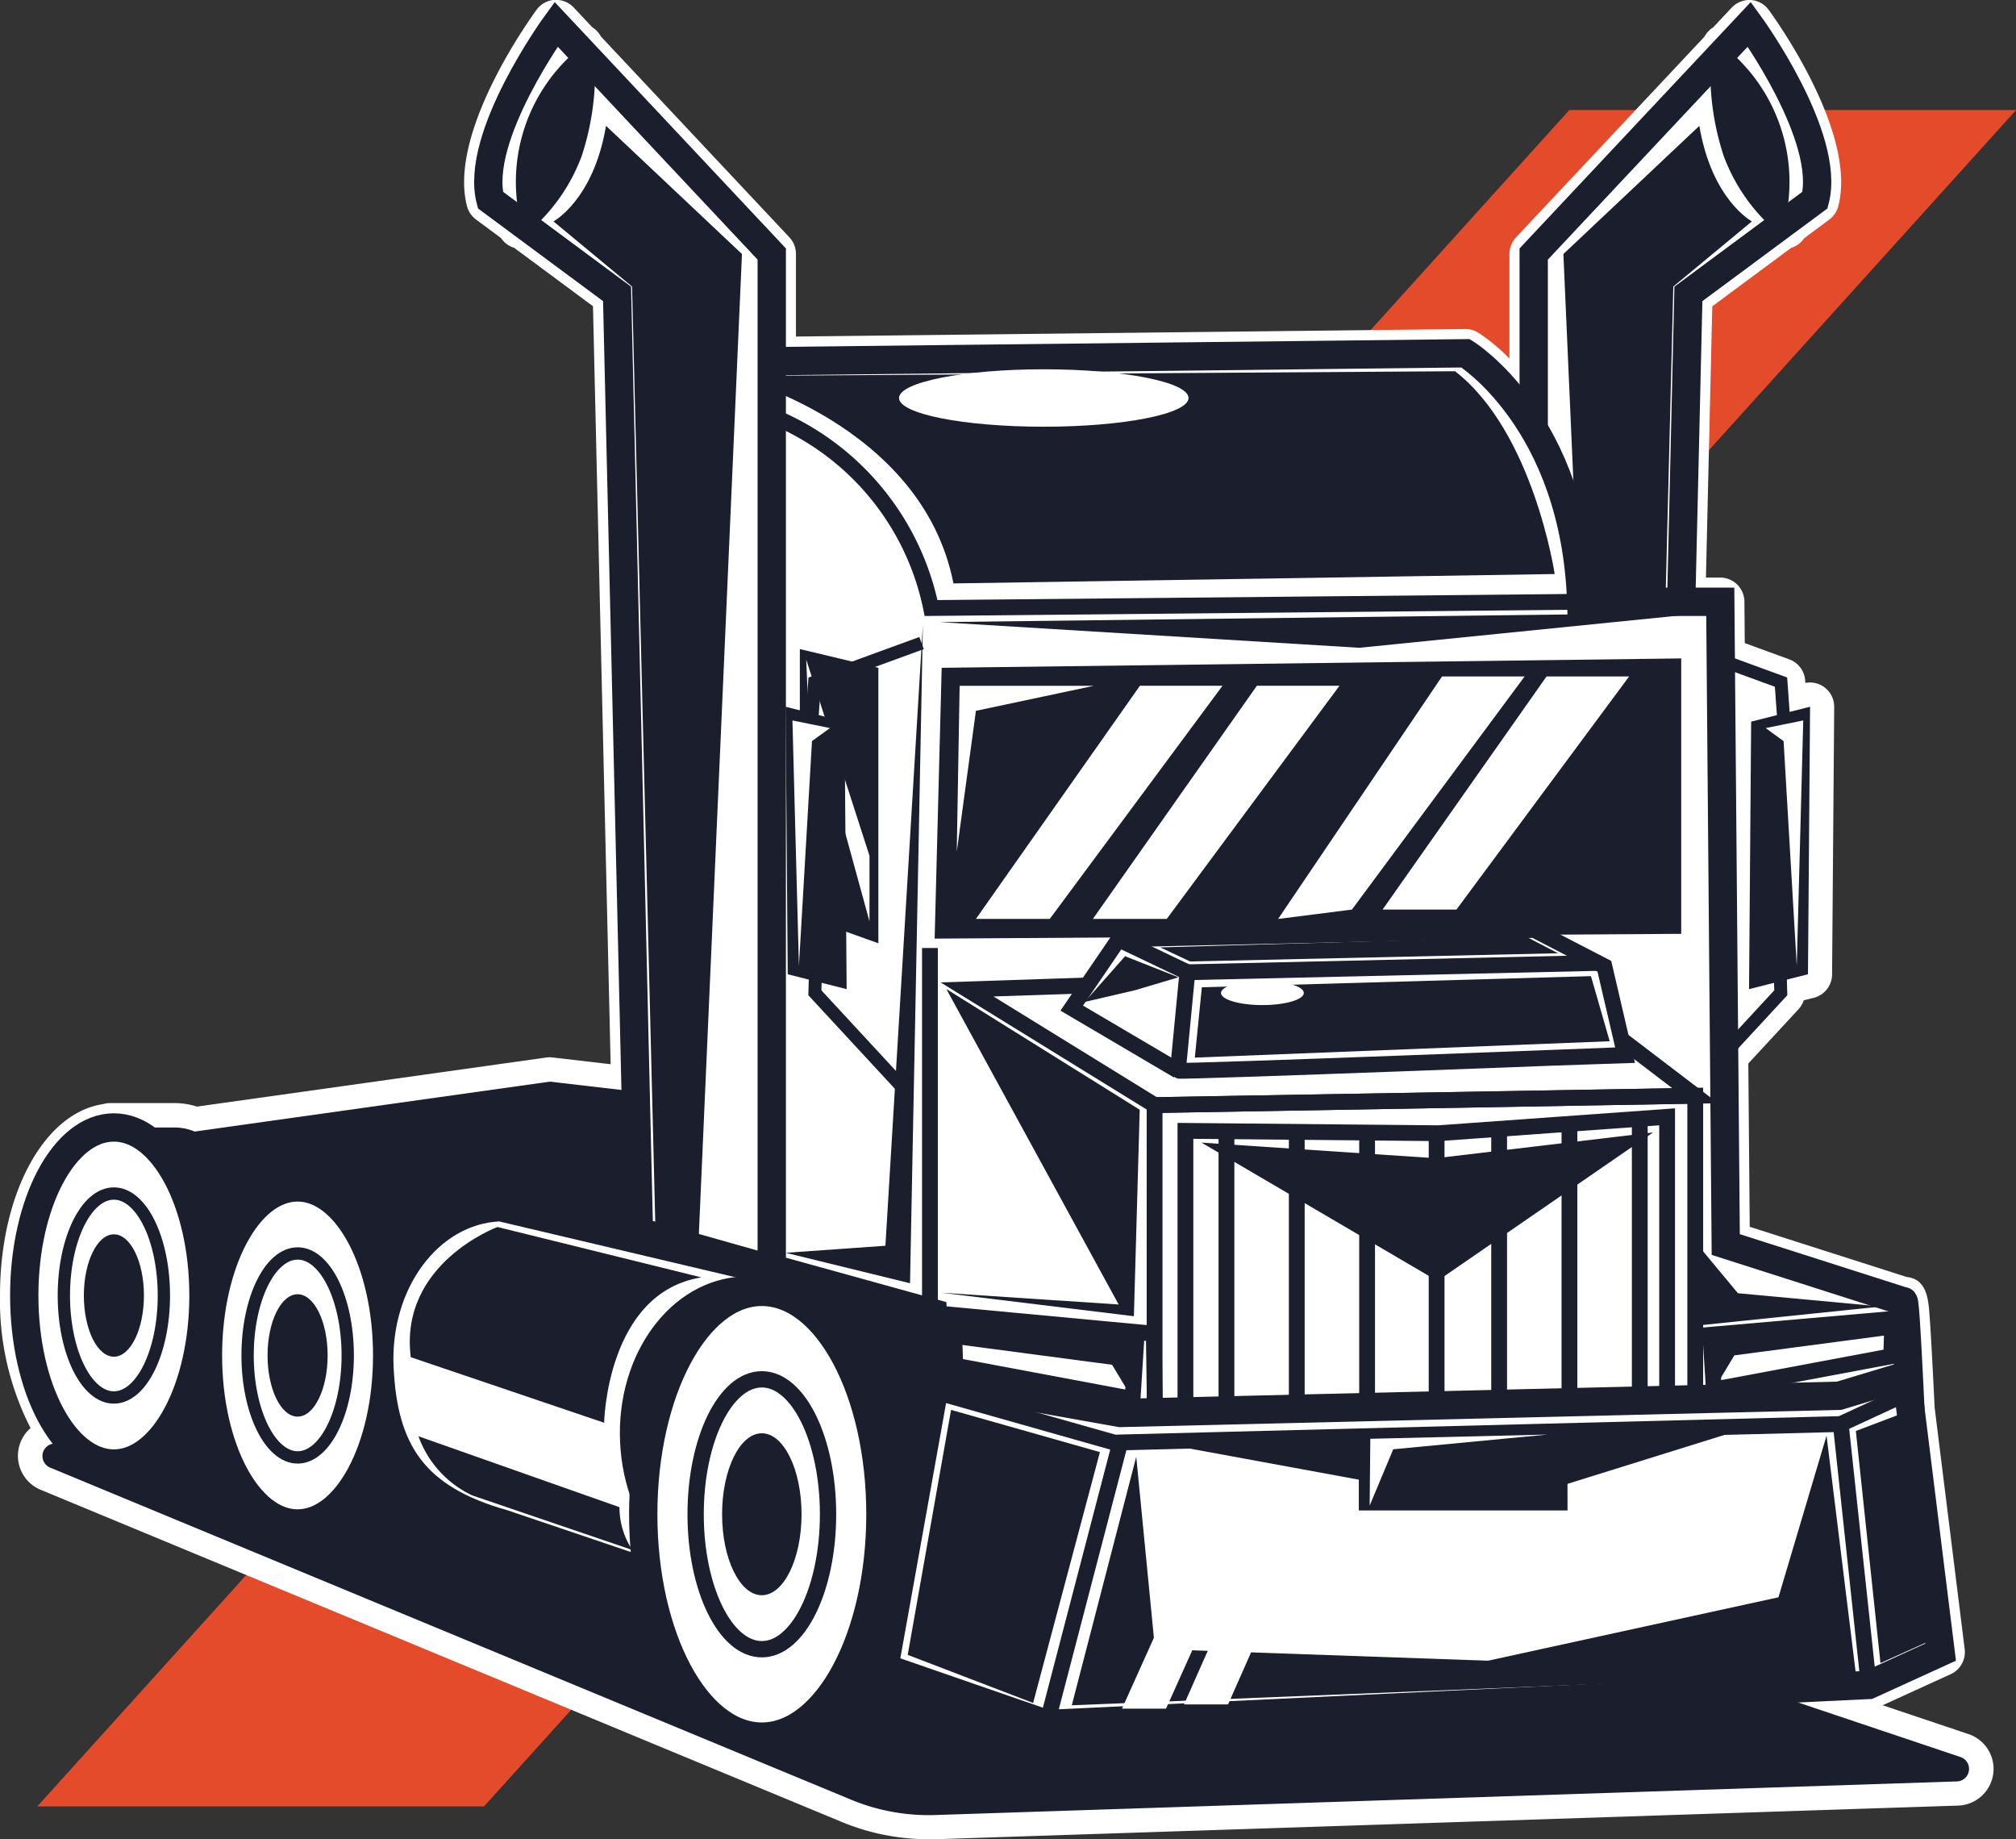<svg id="Group_183319" data-name="Group 183319" xmlns="http://www.w3.org/2000/svg" width="80.541" height="73.468" viewBox="0 0 80.541 73.468">
  <rect x="0" y="0" width="80.541" height="73.468" fill="#333333" stroke="none"/>
  <path id="Path_72757" data-name="Path 72757" d="M94.791,134.3H76.945L138.15,66.544H156Z" transform="translate(-75.455 -62.149)" fill="#e44b2b"/>
  <g id="Group_183290" data-name="Group 183290">
    <path id="Path_72758" data-name="Path 72758" d="M111.866,132.454a8.545,8.545,0,0,1-3.283-.654L76.575,118.532a.982.982,0,0,1,.083-1.844,10.2,10.2,0,0,1-1.406-5.473c0-3.846,1.6-6.891,3.751-7.168a.462.462,0,0,1,.16-.028h2.594a2.474,2.474,0,0,1,.837.151l14.072-1.977a.519.519,0,0,1,.068,0,.44.44,0,0,1,.056,0l2.874.334L98.94,71.455l-3.463-2.565-.013,0a.536.536,0,0,1-.307-.233l-1.084-.8a.484.484,0,0,1-.18-.268c-.705-2.719,2.56-7.239,2.7-7.43a.484.484,0,0,1,.361-.2h.03a.484.484,0,0,1,.353.153l.816.87a.456.456,0,0,1,.217.231l7.582,8.077a.484.484,0,0,1,.131.332v3.789l27.235-.309a.487.487,0,0,1,.254.072,8.633,8.633,0,0,1,1.984,1.887V69.615a.486.486,0,0,1,.131-.332l7.582-8.077a.488.488,0,0,1,.243-.259l.789-.841a.485.485,0,0,1,.353-.153h.03a.484.484,0,0,1,.361.2c.139.191,3.4,4.711,2.7,7.43a.484.484,0,0,1-.18.268l-1.081.8a.485.485,0,0,1-.285.254.5.5,0,0,1-.084.02l-3.416,2.53-.27,11.566h1.064a.484.484,0,0,1,.484.48l.017,1.993,2.094.765a.483.483,0,0,1,.317.421l.047.675.509-.129a.474.474,0,0,1,.119-.014.484.484,0,0,1,.484.488l-.084,10.685a.484.484,0,0,1-.366.466l-.721.182,0,.075a.486.486,0,0,1-.129.343l-2.134,2.307.06,7.065,6.658,2.128c.491,0,.5.13.725,4.8l1.2,9.646a.484.484,0,0,1-.28.5l-2.872,1.311a.473.473,0,0,1-.178.043l-1.721.082,5.531,1.858a.982.982,0,0,1-.28,1.912l-40.829,1.343C112.054,132.452,111.961,132.454,111.866,132.454Zm32.249-32.889.177-.253a.481.481,0,0,1-.134-.338l.084-10.685a.484.484,0,0,1,.366-.466l.081-.02-.678-.46Z" transform="translate(-74.767 -59.47)" fill="#fff"/>
    <path id="Path_72759" data-name="Path 72759" d="M144.324,60.108s3.277,4.495,2.622,7.023l-1.205.893c-.015.059-.026.091-.026.091l-.049-.037-.07.052-3.707,2.746-.288,12.3h1.56l.02,2.329,2.41.88c.036.508.055.789.088,1.253l1.07-.27c-.034,4.274-.05,6.411-.084,10.685l-1.1.277c0,.138.008.283.013.463l-2.264,2.448.065,7.607,7.086,2.265a.018.018,0,0,1,.012-.007,31.072,31.072,0,0,1,.283,4.34l1.2,9.682-2.872,1.311-4.3.2,7.975,2.679a.5.5,0,0,1-.142.969L111.8,131.634c-.088,0-.177,0-.266,0a8.093,8.093,0,0,1-3.1-.617L76.429,117.753a.5.5,0,0,1,.043-.935l.656-.2a8.995,8.995,0,0,1-1.724-5.731c0-3.61,1.521-6.547,3.427-6.7v-.014h2.594a2.024,2.024,0,0,1,.78.164l14.2-1.995,3.428.4-.744-31.863L95.38,68.132l-.07-.052-.048.037s-.01-.033-.026-.091l-1.205-.893c-.655-2.528,2.622-7.023,2.622-7.023l.91.97.025-.023s.011.03.028.08l.263.28h0l7.388,7.87v4.279l27.719-.315a9.334,9.334,0,0,1,2.723,3.026V69.285l7.388-7.87h0l.263-.28c.017-.05.028-.08.028-.08l.026.023.91-.97m-1.013,40.643,1.578-2.251-.579.146c.034-4.274.05-6.411.084-10.685l1.127-.285-2.336-1.585.125,14.66m1.013-41.612a.969.969,0,0,0-.706.306l-.741.789a.972.972,0,0,0-.343.366l-.143.153L135,68.622a.969.969,0,0,0-.262.663v4.174a7.606,7.606,0,0,0-1.246-1.034.968.968,0,0,0-.508-.144h-.011l-26.739.3v-3.3a.969.969,0,0,0-.262-.663l-7.388-7.87-.143-.153a.972.972,0,0,0-.343-.366l-.741-.789a.969.969,0,0,0-.706-.306l-.06,0a.97.97,0,0,0-.723.4c-.363.5-3.526,4.949-2.777,7.837a.973.973,0,0,0,.361.535l1,.743a.972.972,0,0,0,.5.38l.024.008,3.149,2.333.706,30.276-2.321-.27a1.015,1.015,0,0,0-.112-.007.929.929,0,0,0-.135.009l-13.959,1.961a2.911,2.911,0,0,0-.884-.14H78.831a.981.981,0,0,0-.278.04c-2.362.354-4.118,3.581-4.118,7.64a11.156,11.156,0,0,0,1.221,5.3,1.469,1.469,0,0,0,.4,2.464l32.008,13.268a9.013,9.013,0,0,0,3.469.69c.1,0,.2,0,.3,0l40.829-1.343a1.466,1.466,0,0,0,.418-2.855l-3.432-1.153,2.719-1.241a.969.969,0,0,0,.559-1l-1.2-9.646c-.09-1.851-.153-3.006-.2-3.632-.047-.673-.1-1.5-.914-1.586l-6.274-2.006-.056-6.522.585-.632,1.419-1.534a.981.981,0,0,0,.21-.358l.4-.1a.969.969,0,0,0,.732-.932l.024-3.013.061-7.672a.968.968,0,0,0-1.153-.959l-.007-.1a.969.969,0,0,0-.634-.842l-1.263-.461-.516-.189-.014-1.657a.969.969,0,0,0-.969-.96h-.568l.253-10.834,3.149-2.333.024-.008a.971.971,0,0,0,.5-.38l1-.743a.967.967,0,0,0,.361-.535c.749-2.889-2.414-7.34-2.777-7.837a.968.968,0,0,0-.723-.4.448.448,0,0,0-.058,0Z" transform="translate(-74.435 -59.139)" fill="#fff"/>
  </g>
  <g id="Group_183318" data-name="Group 183318" transform="translate(0.969 0.969)">
    <path id="Path_72760" data-name="Path 72760" d="M77.584,152.956l32.008,13.268a8.094,8.094,0,0,0,3.364.613l40.829-1.343a.5.5,0,0,0,.142-.969L98.087,145.77a.5.5,0,0,0-.306,0l-20.154,6.255A.5.5,0,0,0,77.584,152.956Z" transform="translate(-76.56 -95.31)" fill="#1a1e2d"/>
    <g id="Group_183317" data-name="Group 183317">
      <g id="Group_183292" data-name="Group 183292" transform="translate(60.304)">
        <path id="Path_72761" data-name="Path 72761" d="M177.67,110.5V69.948l8.615-9.177s3.277,4.495,2.622,7.023L183.85,71.54,182.976,109Z" transform="translate(-177.67 -60.771)" fill="#fff" stroke="#1a1e2d" stroke-width="1.131"/>
        <g id="Group_183291" data-name="Group 183291" transform="translate(7.381)">
          <path id="Path_72762" data-name="Path 72762" d="M190.615,65.93a10.368,10.368,0,0,1-.5-3.851l1.227-1.308s3.277,4.495,2.622,7.023l-1.35,1A6.99,6.99,0,0,1,190.615,65.93Z" transform="translate(-190.107 -60.771)" fill="none" stroke="#1a1e2d" stroke-width="0.631"/>
        </g>
        <path id="Path_72763" data-name="Path 72763" d="M187.2,71.424s-1.6-.851-2.1-3.816l-5.431,5.119,1.748,39.736,1.7-.445.943-37.992Z" transform="translate(-178.483 -63.55)" fill="#1a1e2d"/>
        <path id="Path_72764" data-name="Path 72764" d="M192.7,69.428a6.9,6.9,0,0,0-2.327-7.061A6.094,6.094,0,0,0,192.7,69.428Z" transform="translate(-182.697 -61.42)" fill="#1a1e2d"/>
      </g>
      <g id="Group_183293" data-name="Group 183293" transform="translate(65.914 24.716)">
        <path id="Path_72765" data-name="Path 72765" d="M194.518,117.384l-2.354.594c.034-4.274.05-6.411.084-10.685l2.354-.594C194.568,110.973,194.552,113.11,194.518,117.384Z" transform="translate(-189.171 -104.155)" fill="#1a1e2d"/>
        <path id="Path_72766" data-name="Path 72766" d="M191.734,123.879c.014.491.021.737.034,1.228l-3.7,4" transform="translate(-187.507 -111.138)" fill="none" stroke="#1a1e2d" stroke-width="0.516"/>
        <path id="Path_72767" data-name="Path 72767" d="M191.493,105.38c-.039-.563-.059-.843-.1-1.406l-4.273-1.561" transform="translate(-187.122 -102.413)" fill="none" stroke="#1a1e2d" stroke-width="0.516"/>
        <path id="Path_72768" data-name="Path 72768" d="M193.285,107.926l1.5-.305c-.1,3.921-.156,5.882-.259,9.8L194,108.448Z" transform="translate(-189.627 -104.53)" fill="#fff"/>
      </g>
      <path id="Path_72769" data-name="Path 72769" d="M118.188,142.343v9.739l-30.856-9.973.047-6.789Z" transform="translate(-80.646 -91.073)" fill="#1a1e2d"/>
      <path id="Path_72770" data-name="Path 72770" d="M106.452,138.53,85.991,134.05l15.108-2.122,5.369.624Z" transform="translate(-80.101 -89.694)" fill="#1a1e2d"/>
      <path id="Path_72771" data-name="Path 72771" d="M167.947,120.776l-7.086-2.265-.218-25.672h-5.556c-.25-7.242-4.62-9.926-4.62-9.926l-33.025.375V118l11.737,3.246.125,2.685.188.125,1,3.434,31.4-.375,6.43-.344C168.04,120.839,168,120.721,167.947,120.776Z" transform="translate(-92.885 -69.771)" fill="#fff" stroke="#1a1e2d" stroke-width="1.131"/>
      <path id="Path_72772" data-name="Path 72772" d="M117.756,83.544l5.185,2.155a10.575,10.575,0,0,1,6.3,7.646h0l25.971-.25" transform="translate(-93.013 -70.028)" fill="none" stroke="#1a1e2d" stroke-width="0.631"/>
      <g id="Group_183298" data-name="Group 183298" transform="translate(0 44.064)">
        <g id="Group_183294" data-name="Group 183294">
          <path id="Path_72773" data-name="Path 72773" d="M84.436,135.012c1.977,0,3.58,3.005,3.58,6.712s-1.6,6.712-3.58,6.712H81.843V135.012h2.593Z" transform="translate(-78.415 -135.011)" fill="#1a1e2d"/>
          <path id="Path_72774" data-name="Path 72774" d="M76.068,141.723c0,3.707,1.6,6.712,3.58,6.712s3.58-3.005,3.58-6.712-1.6-6.712-3.58-6.712S76.068,138.017,76.068,141.723Z" transform="translate(-76.068 -135.011)" fill="#fff" stroke="#1a1e2d" stroke-width="1.131"/>
          <ellipse id="Ellipse_8407" data-name="Ellipse 8407" cx="1.998" cy="4.073" rx="1.998" ry="4.073" transform="translate(1.582 2.639)" fill="#fff" stroke="#1a1e2d" stroke-width="0.492"/>
          <path id="Path_72775" data-name="Path 72775" d="M80.079,144.646c0,1.35.537,2.444,1.2,2.444s1.2-1.094,1.2-2.444-.537-2.444-1.2-2.444S80.079,143.3,80.079,144.646Z" transform="translate(-77.698 -137.934)" fill="#1a1e2d"/>
        </g>
        <g id="Group_183295" data-name="Group 183295" transform="translate(7.339 2.394)">
          <path id="Path_72776" data-name="Path 72776" d="M96.8,139.044c1.977,0,3.58,3.005,3.58,6.712s-1.6,6.712-3.58,6.712H94.208V139.044H96.8Z" transform="translate(-90.78 -139.044)" fill="#1a1e2d"/>
          <path id="Path_72777" data-name="Path 72777" d="M88.433,145.756c0,3.707,1.6,6.712,3.58,6.712s3.58-3.005,3.58-6.712-1.6-6.712-3.58-6.712S88.433,142.049,88.433,145.756Z" transform="translate(-88.433 -139.044)" fill="#fff" stroke="#1a1e2d" stroke-width="1.131"/>
          <path id="Path_72778" data-name="Path 72778" d="M91.1,147.564c0,2.249.9,4.073,2,4.073s2-1.823,2-4.073-.894-4.073-2-4.073S91.1,145.314,91.1,147.564Z" transform="translate(-89.516 -140.852)" fill="#fff" stroke="#1a1e2d" stroke-width="0.492"/>
          <path id="Path_72779" data-name="Path 72779" d="M92.444,148.679c0,1.35.537,2.444,1.2,2.444s1.2-1.094,1.2-2.444-.537-2.444-1.2-2.444S92.444,147.329,92.444,148.679Z" transform="translate(-90.063 -141.967)" fill="#1a1e2d"/>
        </g>
        <g id="Group_183296" data-name="Group 183296" transform="translate(14.537 3.54)">
          <path id="Path_72780" data-name="Path 72780" d="M105.251,152.924c-3.406-.962-4.538-2.709-4.684-5.92s1.845-5.91,4.448-6.028l10.066,2.378-.5,12.726Z" transform="translate(-100.56 -140.976)" fill="#fff" stroke="#1a1e2d" stroke-width="0.423"/>
          <path id="Path_72781" data-name="Path 72781" d="M126.516,151.189c.16,3.525-2.026,6.488-4.883,6.618s-5.3-2.622-5.464-6.147,2.026-6.488,4.883-6.618S126.355,147.664,126.516,151.189Z" transform="translate(-106.902 -142.627)" fill="#1a1e2d"/>
          <path id="Path_72782" data-name="Path 72782" d="M109.784,149.529s.094-5.2,3.886-5.806l-8.147-2.013s-3.933,1.452-3.465,5.2Z" transform="translate(-101.154 -141.274)" fill="#1a1e2d"/>
          <path id="Path_72783" data-name="Path 72783" d="M102.6,155.792a4.165,4.165,0,0,0,2.154,2.365l6.391,2.177a3.076,3.076,0,0,1-.515-1.709Z" transform="translate(-101.388 -146.998)" fill="#1a1e2d"/>
        </g>
        <g id="Group_183297" data-name="Group 183297" transform="translate(24.729 6.566)">
          <path id="Path_72784" data-name="Path 72784" d="M128.806,146.075c2.616,0,4.737,3.977,4.737,8.882s-2.121,8.882-4.737,8.882h-3.432V146.074h3.432Z" transform="translate(-120.838 -146.074)" fill="#1a1e2d"/>
          <ellipse id="Ellipse_8408" data-name="Ellipse 8408" cx="4.738" cy="8.882" rx="4.738" ry="8.882" transform="translate(0 0.001)" fill="#fff" stroke="#1a1e2d" stroke-width="1.131"/>
          <ellipse id="Ellipse_8409" data-name="Ellipse 8409" cx="2.645" cy="5.39" rx="2.645" ry="5.39" transform="translate(2.093 3.494)" fill="#fff" stroke="#1a1e2d" stroke-width="0.651"/>
          <path id="Path_72785" data-name="Path 72785" d="M123.04,158.826c0,1.786.71,3.234,1.587,3.234s1.587-1.448,1.587-3.234-.71-3.234-1.587-3.234S123.04,157.04,123.04,158.826Z" transform="translate(-119.89 -149.943)" fill="#1a1e2d"/>
        </g>
      </g>
      <line id="Line_194" data-name="Line 194" y2="14.562" transform="translate(36.183 36.896)" fill="none" stroke="#1a1e2d" stroke-width="0.631"/>
      <g id="Group_183299" data-name="Group 183299" transform="translate(28.223 13.781)">
        <path id="Path_72786" data-name="Path 72786" d="M123.62,84.31s7.632,1.873,8.9,8.287l24.019-.375s-.843-5.665-3.98-8.1Z" transform="translate(-123.62 -84.044)" fill="#1a1e2d"/>
        <path id="Path_72787" data-name="Path 72787" d="M146.518,85.137c0,.633-2.589,1.147-5.783,1.147s-5.783-.513-5.783-1.147,2.589-1.147,5.783-1.147S146.518,84.5,146.518,85.137Z" transform="translate(-128.227 -83.99)" fill="#fff"/>
      </g>
      <g id="Group_183302" data-name="Group 183302" transform="translate(36.371 23.505)">
        <g id="Group_183301" data-name="Group 183301" transform="translate(0 1.826)">
          <path id="Path_72788" data-name="Path 72788" d="M137.347,114.64l.281-10.816,29.545-.375v11Z" transform="translate(-137.347 -103.45)" fill="#1a1e2d"/>
          <g id="Group_183300" data-name="Group 183300" transform="translate(1.649 0.718)">
            <path id="Path_72789" data-name="Path 72789" d="M140.125,114.6h2.951l6.9-9.312h-3.3Z" transform="translate(-140.125 -104.915)" fill="#fff"/>
            <path id="Path_72790" data-name="Path 72790" d="M148,114.6h2.951l6.9-9.312h-3.3Z" transform="translate(-143.327 -104.915)" fill="#fff"/>
            <path id="Path_72791" data-name="Path 72791" d="M160.464,114.346l2.95-.375,6.9-9.312h-3.3Z" transform="translate(-148.392 -104.659)" fill="#fff"/>
            <path id="Path_72792" data-name="Path 72792" d="M167.5,113.971h2.95l6.9-9.312h-3.3Z" transform="translate(-151.253 -104.659)" fill="#fff"/>
          </g>
          <path id="Path_72793" data-name="Path 72793" d="M138.834,111.92l.115-6.63h5.365l-4.714,1Z" transform="translate(-137.951 -104.198)" fill="#fff"/>
        </g>
        <path id="Path_72794" data-name="Path 72794" d="M137.689,100.748l30.653-.375-13.89,1.4Z" transform="translate(-137.486 -100.373)" fill="#1a1e2d"/>
      </g>
      <g id="Group_183304" data-name="Group 183304" transform="translate(18.538)">
        <path id="Path_72795" data-name="Path 72795" d="M118.627,110.5V69.948l-8.615-9.177s-3.277,4.495-2.622,7.023l5.057,3.746L113.32,109Z" transform="translate(-107.302 -60.771)" fill="#fff" stroke="#1a1e2d" stroke-width="1.131"/>
        <g id="Group_183303" data-name="Group 183303">
          <path id="Path_72796" data-name="Path 72796" d="M110.736,65.93a10.368,10.368,0,0,0,.5-3.851l-1.227-1.308s-3.277,4.495-2.622,7.023l1.35,1A6.974,6.974,0,0,0,110.736,65.93Z" transform="translate(-107.302 -60.771)" fill="none" stroke="#1a1e2d" stroke-width="0.631"/>
        </g>
        <path id="Path_72797" data-name="Path 72797" d="M111.689,71.424s1.6-.851,2.1-3.816l5.431,5.119-1.748,39.736-1.7-.445-.943-37.992Z" transform="translate(-109.085 -63.55)" fill="#1a1e2d"/>
        <path id="Path_72798" data-name="Path 72798" d="M109.375,69.428a6.9,6.9,0,0,1,2.327-7.061A6.094,6.094,0,0,1,109.375,69.428Z" transform="translate(-108.057 -61.42)" fill="#1a1e2d"/>
      </g>
      <g id="Group_183311" data-name="Group 183311" transform="translate(36.292 36.179)">
        <g id="Group_183305" data-name="Group 183305" transform="translate(31.071 15.533)">
          <path id="Path_72799" data-name="Path 72799" d="M189.564,148.531l.137,2.178.5-.086,6.585-1.235.051-1.492Z" transform="translate(-189.564 -147.897)" fill="none" stroke="#1a1e2d" stroke-width="0.631"/>
          <path id="Path_72800" data-name="Path 72800" d="M196.721,148.533l-6.2.819-.816,1.357-.137-2.178,7.27-.634Z" transform="translate(-189.564 -147.897)" fill="#1a1e2d"/>
        </g>
        <path id="Path_72801" data-name="Path 72801" d="M152.152,147.171V133.25l21.6-.375v13.859Z" transform="translate(-143.286 -126.258)" fill="none" stroke="#1a1e2d" stroke-width="0.631"/>
        <path id="Path_72802" data-name="Path 72802" d="M147.021,129.829l-7.492-4.62,22.537-.749,6.555,4.995Z" transform="translate(-138.156 -122.837)" fill="none" stroke="#1a1e2d" stroke-width="0.631"/>
        <path id="Path_72803" data-name="Path 72803" d="M146.049,148.322l.047,3.231-1.389-.062-6.477-1.061-.983-.468-.031-2.466Z" transform="translate(-137.215 -132.2)" fill="none" stroke="#1a1e2d" stroke-width="0.631"/>
        <g id="Group_183306" data-name="Group 183306" transform="translate(0.855 15.908)">
          <path id="Path_72804" data-name="Path 72804" d="M145.926,149.162l-.137,2.178-.5-.085-6.585-1.235-.051-1.492Z" transform="translate(-138.656 -148.528)" fill="none" stroke="#1a1e2d" stroke-width="0.631"/>
          <path id="Path_72805" data-name="Path 72805" d="M138.769,149.164l6.2.82.817,1.357.137-2.178-7.27-.634Z" transform="translate(-138.656 -148.528)" fill="#1a1e2d"/>
        </g>
        <path id="Path_72806" data-name="Path 72806" d="M145.733,130.518l-7.725-4.822,6.883,12.6-7.07-.468,7.679.937Z" transform="translate(-137.461 -123.34)" fill="#1a1e2d"/>
        <g id="Group_183309" data-name="Group 183309" transform="translate(10.098 7.46)">
          <path id="Path_72807" data-name="Path 72807" d="M154.229,134.856v11.519L173.473,146V134.295l-9.13.655Z" transform="translate(-154.229 -134.295)" fill="none" stroke="#1a1e2d" stroke-width="0.631"/>
          <g id="Group_183307" data-name="Group 183307" transform="translate(1.639 0.561)">
            <line id="Line_195" data-name="Line 195" y2="11.316" transform="translate(0 0.062)" fill="none" stroke="#1a1e2d" stroke-width="0.631"/>
            <line id="Line_196" data-name="Line 196" y2="11.339" transform="translate(2.809 0.25)" fill="none" stroke="#1a1e2d" stroke-width="0.631"/>
            <line id="Line_197" data-name="Line 197" y2="11.097" transform="translate(5.619)" fill="none" stroke="#1a1e2d" stroke-width="0.631"/>
          </g>
          <g id="Group_183308" data-name="Group 183308" transform="translate(12.533 0.249)">
            <line id="Line_198" data-name="Line 198" y2="11.316" transform="translate(5.618)" fill="none" stroke="#1a1e2d" stroke-width="0.631"/>
            <line id="Line_199" data-name="Line 199" y2="11.339" transform="translate(2.809 0.188)" fill="none" stroke="#1a1e2d" stroke-width="0.631"/>
            <line id="Line_200" data-name="Line 200" y2="11.097" transform="translate(0 0.312)" fill="none" stroke="#1a1e2d" stroke-width="0.631"/>
          </g>
          <line id="Line_201" data-name="Line 201" y2="10.885" transform="translate(10.035 0.718)" fill="none" stroke="#1a1e2d" stroke-width="0.631"/>
          <path id="Path_72808" data-name="Path 72808" d="M155.307,135.752l9.365.624,8.677-1.03-8.615,5.931Z" transform="translate(-154.667 -134.722)" fill="#1a1e2d"/>
        </g>
        <path id="Path_72809" data-name="Path 72809" d="M196.011,145.341l-7.284.753-.084-3.265,1.646,1.981Z" transform="translate(-158.119 -130.304)" fill="#1a1e2d"/>
        <g id="Group_183310" data-name="Group 183310" transform="translate(5.556)">
          <path id="Path_72810" data-name="Path 72810" d="M150.822,127.344l-4.246-2.5,1.873-2.747,16.606-.375,2.8,1.451.825,3.543S150.884,127.407,150.822,127.344Z" transform="translate(-146.576 -121.726)" fill="#fff" stroke="#1a1e2d" stroke-width="0.631"/>
          <path id="Path_72811" data-name="Path 72811" d="M149.732,122.356l2.747,1.311L152.1,127.6" transform="translate(-147.859 -121.982)" fill="none" stroke="#1a1e2d" stroke-width="0.631"/>
          <line id="Line_202" data-name="Line 202" y1="0.375" x2="16.512" transform="translate(4.62 1.311)" fill="none" stroke="#1a1e2d" stroke-width="0.631"/>
          <path id="Path_72812" data-name="Path 72812" d="M154.86,128.082l.281-2.809,15.545-.445.749,2.6Z" transform="translate(-149.943 -122.987)" fill="#1a1e2d"/>
          <path id="Path_72813" data-name="Path 72813" d="M147.445,125.313l1.615-1.826,2.131.843-1.733.515Z" transform="translate(-146.929 -122.442)" fill="#1a1e2d"/>
          <path id="Path_72814" data-name="Path 72814" d="M152.533,122.606l1.194.562,14.7-.328-1.264-.656Z" transform="translate(-148.997 -121.913)" fill="#1a1e2d"/>
          <path id="Path_72815" data-name="Path 72815" d="M159.931,125.628c0,.267-.741.484-1.654.484s-1.654-.217-1.654-.484.741-.484,1.654-.484S159.931,125.361,159.931,125.628Z" transform="translate(-150.66 -123.115)" fill="#fff"/>
        </g>
      </g>
      <g id="Group_183314" data-name="Group 183314" transform="translate(30.417 23.973)">
        <path id="Path_72816" data-name="Path 72816" d="M132.806,101.162l-.515,26.314-4.963-1.217,3.98-.281Z" transform="translate(-127.321 -101.162)" fill="#1a1e2d"/>
        <g id="Group_183312" data-name="Group 183312" transform="translate(0.569 0.983)">
          <path id="Path_72817" data-name="Path 72817" d="M131.412,114.57l-3.137-1.124V102.818l3.137.75Z" transform="translate(-128.275 -102.818)" fill="#1a1e2d"/>
          <path id="Path_72818" data-name="Path 72818" d="M128.7,103.528l.062,1.467,2.466,8.99v-2.622Z" transform="translate(-128.446 -103.107)" fill="#fff"/>
        </g>
        <g id="Group_183313" data-name="Group 183313" transform="translate(0 0.743)">
          <path id="Path_72819" data-name="Path 72819" d="M127.4,117.384l2.354.594c-.034-4.274-.05-6.411-.084-10.685l-2.354-.594C127.35,110.973,127.367,113.11,127.4,117.384Z" transform="translate(-127.316 -104.155)" fill="#1a1e2d"/>
          <path id="Path_72820" data-name="Path 72820" d="M129.32,123.879c-.014.491-.021.737-.034,1.228l3.7,4" transform="translate(-128.117 -111.138)" fill="none" stroke="#1a1e2d" stroke-width="0.516"/>
          <path id="Path_72821" data-name="Path 72821" d="M129.1,105.38c.04-.563.059-.843.1-1.406l4.273-1.561" transform="translate(-128.042 -102.413)" fill="none" stroke="#1a1e2d" stroke-width="0.516"/>
          <path id="Path_72822" data-name="Path 72822" d="M129.278,107.926l-1.5-.305c.1,3.921.155,5.882.259,9.8l.522-8.977Z" transform="translate(-127.505 -104.53)" fill="#fff"/>
        </g>
      </g>
      <g id="Group_183316" data-name="Group 183316" transform="translate(34.358 53.971)">
        <g id="Group_183315" data-name="Group 183315">
          <path id="Path_72823" data-name="Path 72823" d="M143.382,153.2l-7.367-1.311-2.06,11.487,6.493,2.248,32.838-1.561,2.872-1.311-1.373-11.05-2.685.811Z" transform="translate(-133.955 -151.703)" fill="#fff" stroke="#1a1e2d" stroke-width="1.131"/>
        </g>
        <path id="Path_72824" data-name="Path 72824" d="M174.238,158.579H165.9v-3.043l8.334-.178Z" transform="translate(-146.941 -153.189)" fill="#1a1e2d"/>
        <line id="Line_203" data-name="Line 203" x1="2.911" y2="11.155" transform="translate(6.493 2.767)" fill="#fff" stroke="#1a1e2d" stroke-width="0.631"/>
        <line id="Line_204" data-name="Line 204" x1="1.119" y1="10.421" transform="translate(38.212 1.94)" fill="#fff" stroke="#1a1e2d" stroke-width="0.631"/>
        <path id="Path_72825" data-name="Path 72825" d="M137.216,152.753l7.261,2.057,29.015-.741,2.715-1.256" transform="translate(-135.281 -152.13)" fill="none" stroke="#1a1e2d" stroke-width="0.631"/>
        <path id="Path_72826" data-name="Path 72826" d="M140.543,165.723l-5.01-1.92,1.732-9.785,5.947,1.686Z" transform="translate(-134.596 -152.644)" fill="#1a1e2d"/>
        <path id="Path_72827" data-name="Path 72827" d="M199.353,154.988l1.732-.656,1.124,9.083-1.873.843Z" transform="translate(-160.537 -152.772)" fill="#1a1e2d"/>
        <path id="Path_72828" data-name="Path 72828" d="M149.152,157.172l-2.575,9.926,31.324-1.264-28-.983Z" transform="translate(-139.085 -153.926)" fill="#1a1e2d"/>
        <path id="Path_72829" data-name="Path 72829" d="M179.471,157.511l7.644-2.382-7.591.21Z" transform="translate(-152.456 -153.096)" fill="#1a1e2d"/>
        <path id="Path_72830" data-name="Path 72830" d="M160.794,157.615l-8.4-1.544,8.4-.236Z" transform="translate(-141.449 -153.383)" fill="#1a1e2d"/>
        <path id="Path_72831" data-name="Path 72831" d="M173.739,155.677l-7.085.169-.026,2.67.942-2.251Z" transform="translate(-147.236 -153.318)" fill="#fff"/>
        <path id="Path_72832" data-name="Path 72832" d="M184.458,155.752l1.17,9.5-20.04.656,16.949-3.7Z" transform="translate(-146.813 -153.349)" fill="#1a1e2d"/>
        <path id="Path_72833" data-name="Path 72833" d="M151.717,169.7h-1.759l2.905-6.457h1.759Z" transform="translate(-140.46 -156.393)" fill="#fff"/>
        <path id="Path_72834" data-name="Path 72834" d="M155.892,169.33h-1.759l2.913-6.583h1.759Z" transform="translate(-142.157 -156.192)" fill="#fff"/>
      </g>
    </g>
  </g>
</svg>
